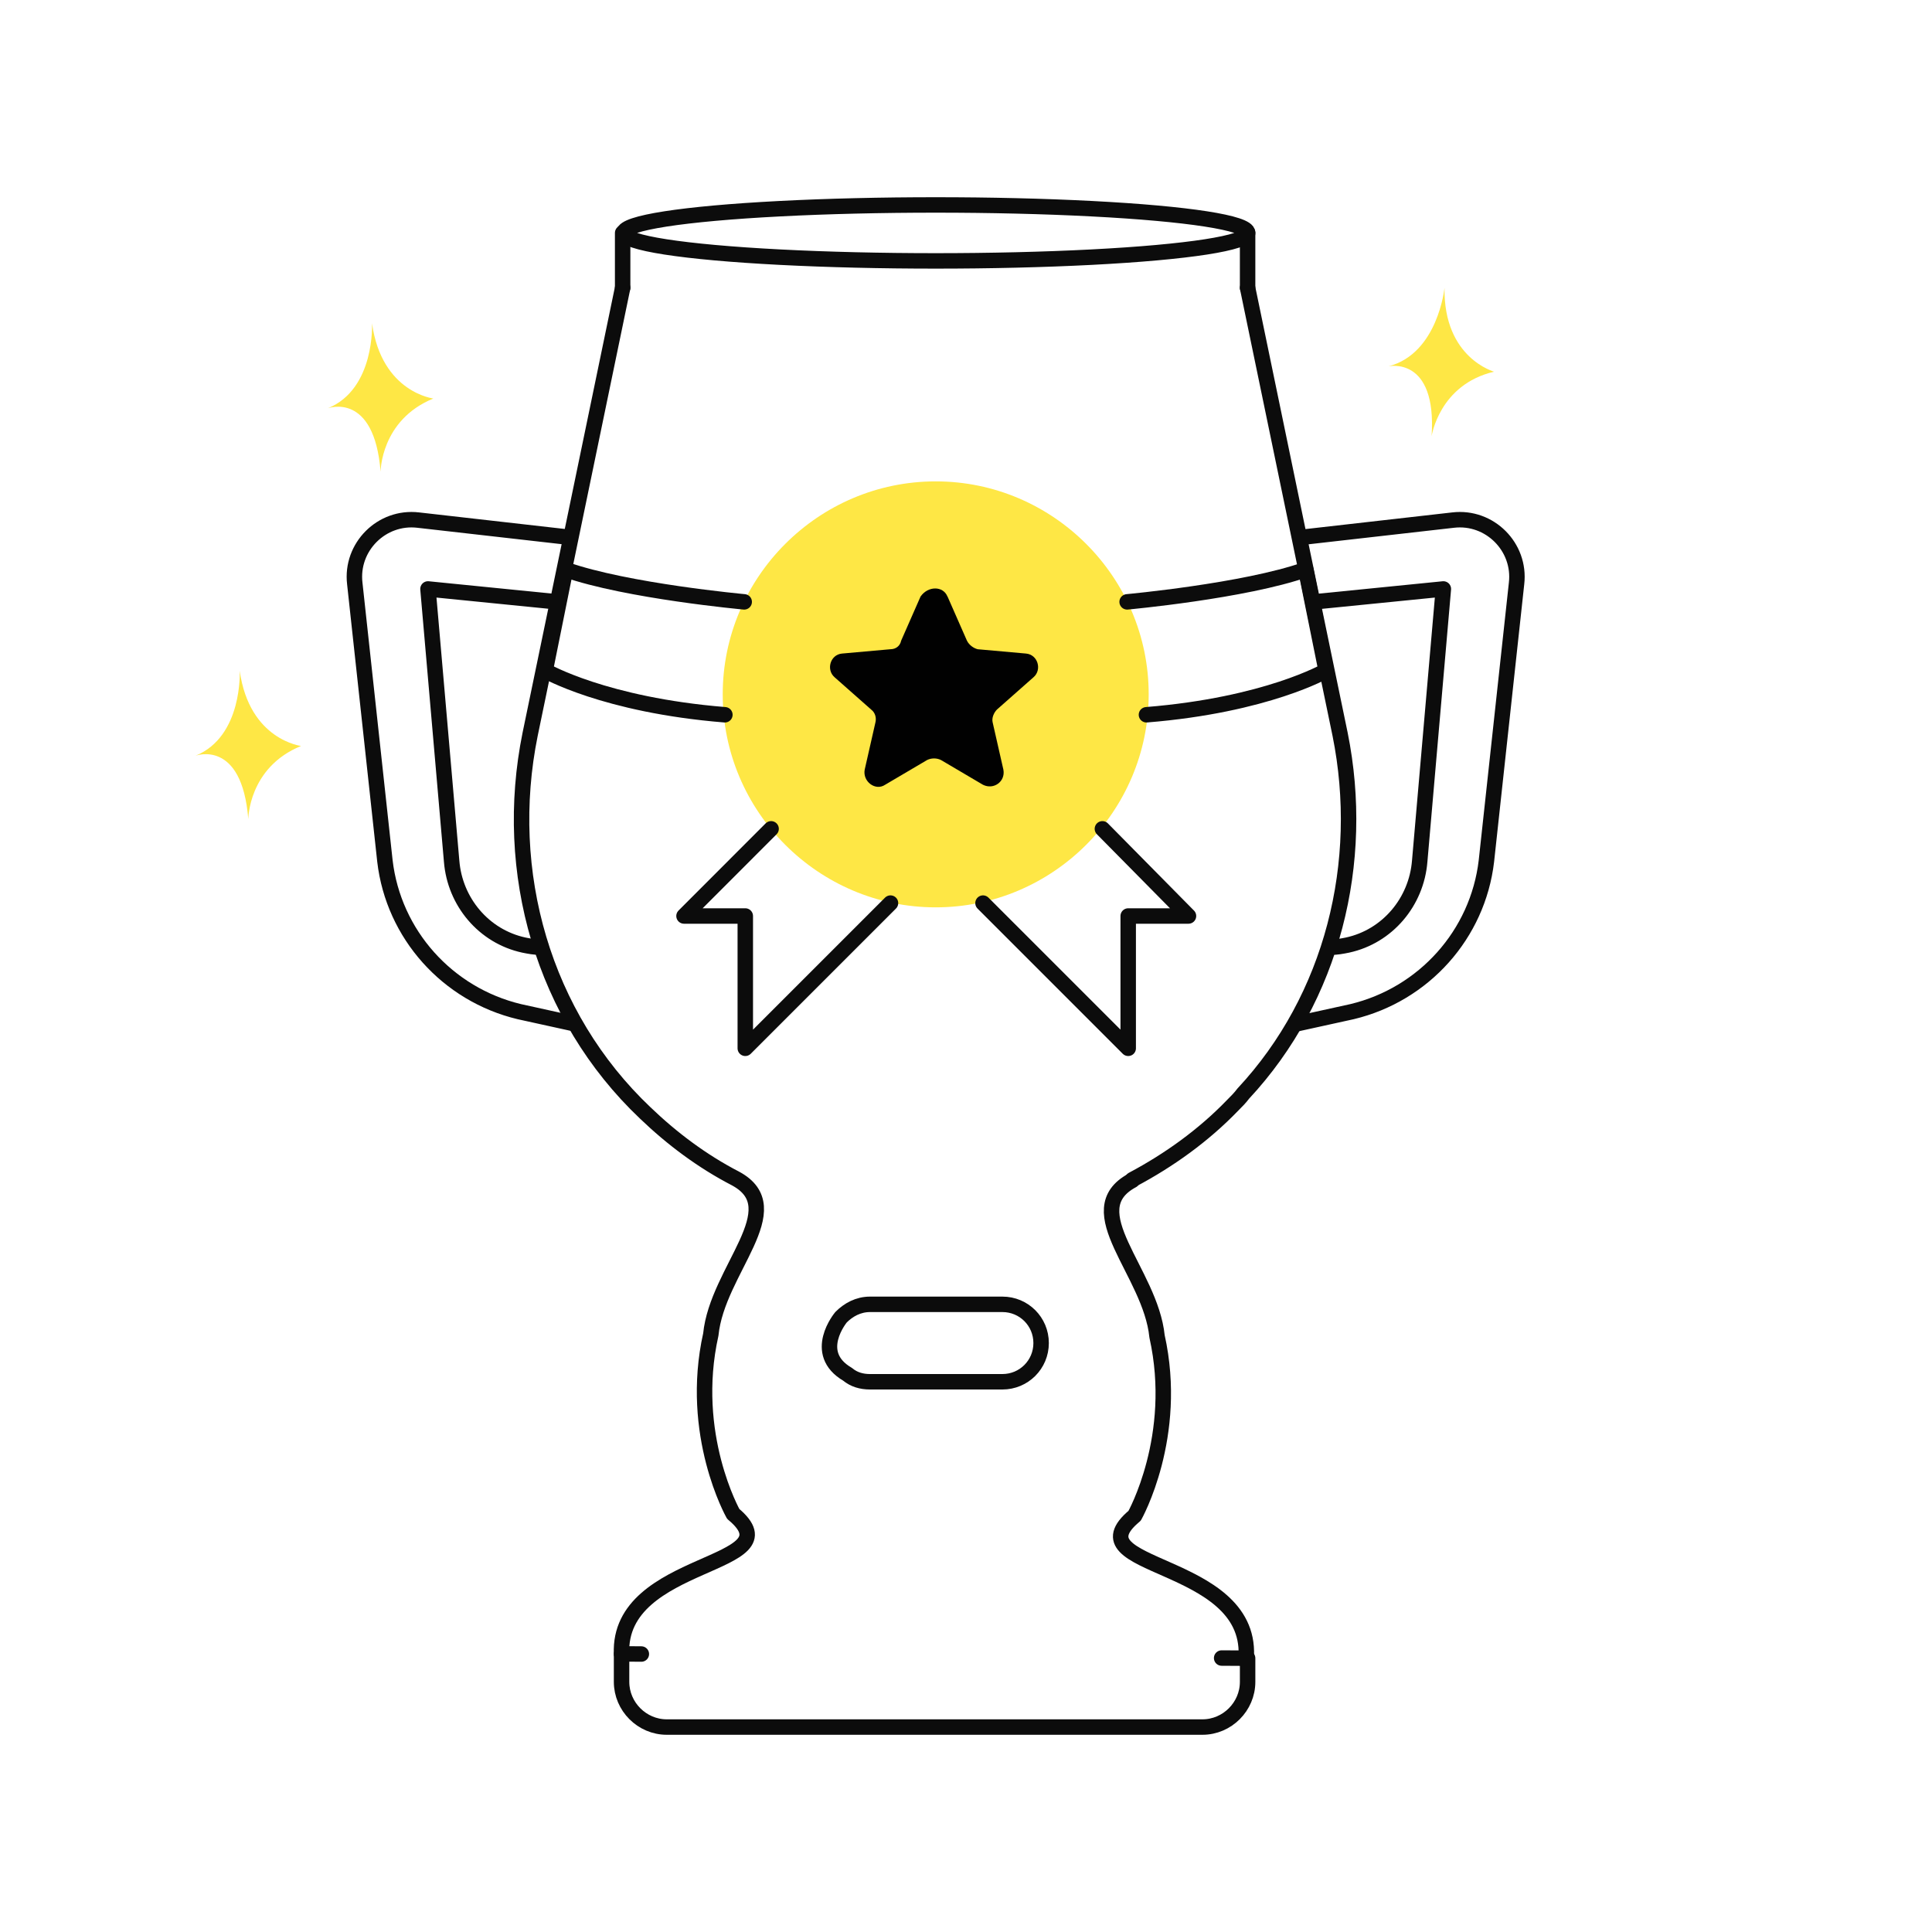 <?xml version="1.0" encoding="UTF-8"?>
<svg id="Layer_1" data-name="Layer 1" xmlns="http://www.w3.org/2000/svg" viewBox="0 0 250 250">
  <defs>
    <style>
      .cls-1 {
        fill: #010101;
      }

      .cls-2 {
        fill: #fee745;
      }

      .cls-3 {
        fill: none;
        stroke: #0c0c0c;
        stroke-linecap: round;
        stroke-linejoin: round;
        stroke-width: 2px;
      }
    </style>
  </defs>
  <ellipse class="cls-3" cx="121.08" cy="30.14" rx="40.37" ry="3.62"/>
  <path class="cls-3" d="M80.57,37.24l-11.97,57.77c-3.62,17.82,1.67,36.47,14.89,49,3.48,3.34,7.38,6.26,11.69,8.49,7.24,3.9-2.37,11.83-3.2,20.18-2.9,12.97,2.9,23.22,2.9,23.22,8.35,6.96-14.98,5.61-14.45,18.12m66.12-61.38c4.73-2.51,9.19-5.71,12.94-9.6,.56-.56,.97-.97,1.39-1.53,11.55-12.39,15.87-29.93,12.53-46.49l-11.97-57.77m-11.41,135.57"/>
  <line class="cls-3" x1="161.44" y1="37.24" x2="161.44" y2="30.14"/>
  <path class="cls-3" d="M158.08,214.55l3.36,.02v3.06c0,3.2-2.64,5.85-5.85,5.85H86.28c-3.2,0-5.85-2.64-5.85-5.85v-3.62l2.56,.02"/>
  <line class="cls-3" x1="80.57" y1="37.24" x2="80.57" y2="30.14"/>
  <path class="cls-2" d="M121.08,117.41c-15.17,0-27.56-12.39-27.56-27.56s12.39-27.56,27.56-27.56,27.56,12.39,27.56,27.56-12.39,27.56-27.56,27.56Z"/>
  <path class="cls-1" d="M122.61,77.19l2.51,5.71c.28,.56,.84,.97,1.39,1.11l6.26,.56c1.53,.14,2.09,2.09,.97,3.06l-4.73,4.18c-.42,.42-.7,1.11-.56,1.67l1.39,6.12c.28,1.53-1.25,2.64-2.64,1.95l-5.43-3.2c-.56-.28-1.25-.28-1.81,0l-5.43,3.2c-1.25,.84-2.92-.42-2.64-1.95l1.39-6.12c.14-.56,0-1.25-.56-1.67l-4.73-4.18c-1.11-.97-.56-2.92,.97-3.06l6.26-.56c.7,0,1.25-.42,1.39-1.11l2.51-5.71c.97-1.39,2.92-1.39,3.48,0Z"/>
  <path class="cls-3" d="M168.4,69.53l19.63-2.23c4.73-.56,8.77,3.48,8.21,8.21l-3.9,35.91c-1.11,9.47-8.07,17.26-17.4,19.49l-6.96,1.53"/>
  <path class="cls-3" d="M170.07,77.88l16.7-1.67-3.06,35.22c-.42,5.29-4.18,9.74-9.33,10.86-.7,.14-1.39,.28-2.23,.28"/>
  <path class="cls-3" d="M73.75,69.53l-19.63-2.23c-4.73-.56-8.77,3.48-8.21,8.21l3.9,35.91c1.11,9.47,8.07,17.26,17.4,19.49l6.96,1.53"/>
  <path class="cls-3" d="M72.08,77.88l-16.7-1.67,3.06,35.22c.42,5.29,4.18,9.74,9.33,10.86,.7,.14,1.39,.28,2.23,.28"/>
  <path class="cls-2" d="M31.02,86.79s.42,8.49-5.71,11c0,0,5.99-2.23,6.82,8.21,0,0,0-6.68,6.82-9.47,.14,0-6.68-.7-7.93-9.74Z"/>
  <path class="cls-2" d="M48.14,41.83s.42,8.49-5.71,11c0,0,5.99-2.23,6.82,8.21,0,0,0-6.68,6.82-9.47,.14,0-6.68-.7-7.93-9.74Z"/>
  <path class="cls-2" d="M186.92,37.24s-.84,8.49-7.24,10.16c0,0,6.26-1.39,5.57,9.05,0,0,.97-6.68,8.07-8.35,.14,0-6.54-1.67-6.4-10.86Z"/>
  <polyline class="cls-3" points="99.78 107.25 88.51 118.53 96.44 118.53 96.44 135.65 115.23 116.86"/>
  <polyline class="cls-3" points="142.65 107.25 153.79 118.53 145.99 118.53 145.99 135.65 127.2 116.86"/>
  <path class="cls-3" d="M96.3,77.88s-15.17-1.39-23.11-4.18l-2.64,13.08s7.66,4.45,23.25,5.71"/>
  <path class="cls-3" d="M145.85,77.88s15.17-1.39,23.11-4.18l2.64,13.08s-7.66,4.45-23.25,5.71"/>
  <path class="cls-3" d="M108.83,170.45c.97-.97,2.23-1.67,3.76-1.67h17.12c2.78,0,5.01,2.23,5.01,5.01h0c0,2.78-2.23,5.01-5.01,5.01h-17.12c-1.11,0-2.09-.28-2.92-.97-4.71-2.76-.84-7.38-.84-7.38Z"/>
  <path class="cls-3" d="M161.27,214.26c.53-12.51-22.8-11.16-14.45-18.12,0,0,5.79-10.26,2.9-23.22-.84-8.35-10.44-16.29-3.2-20.18"/>
</svg>